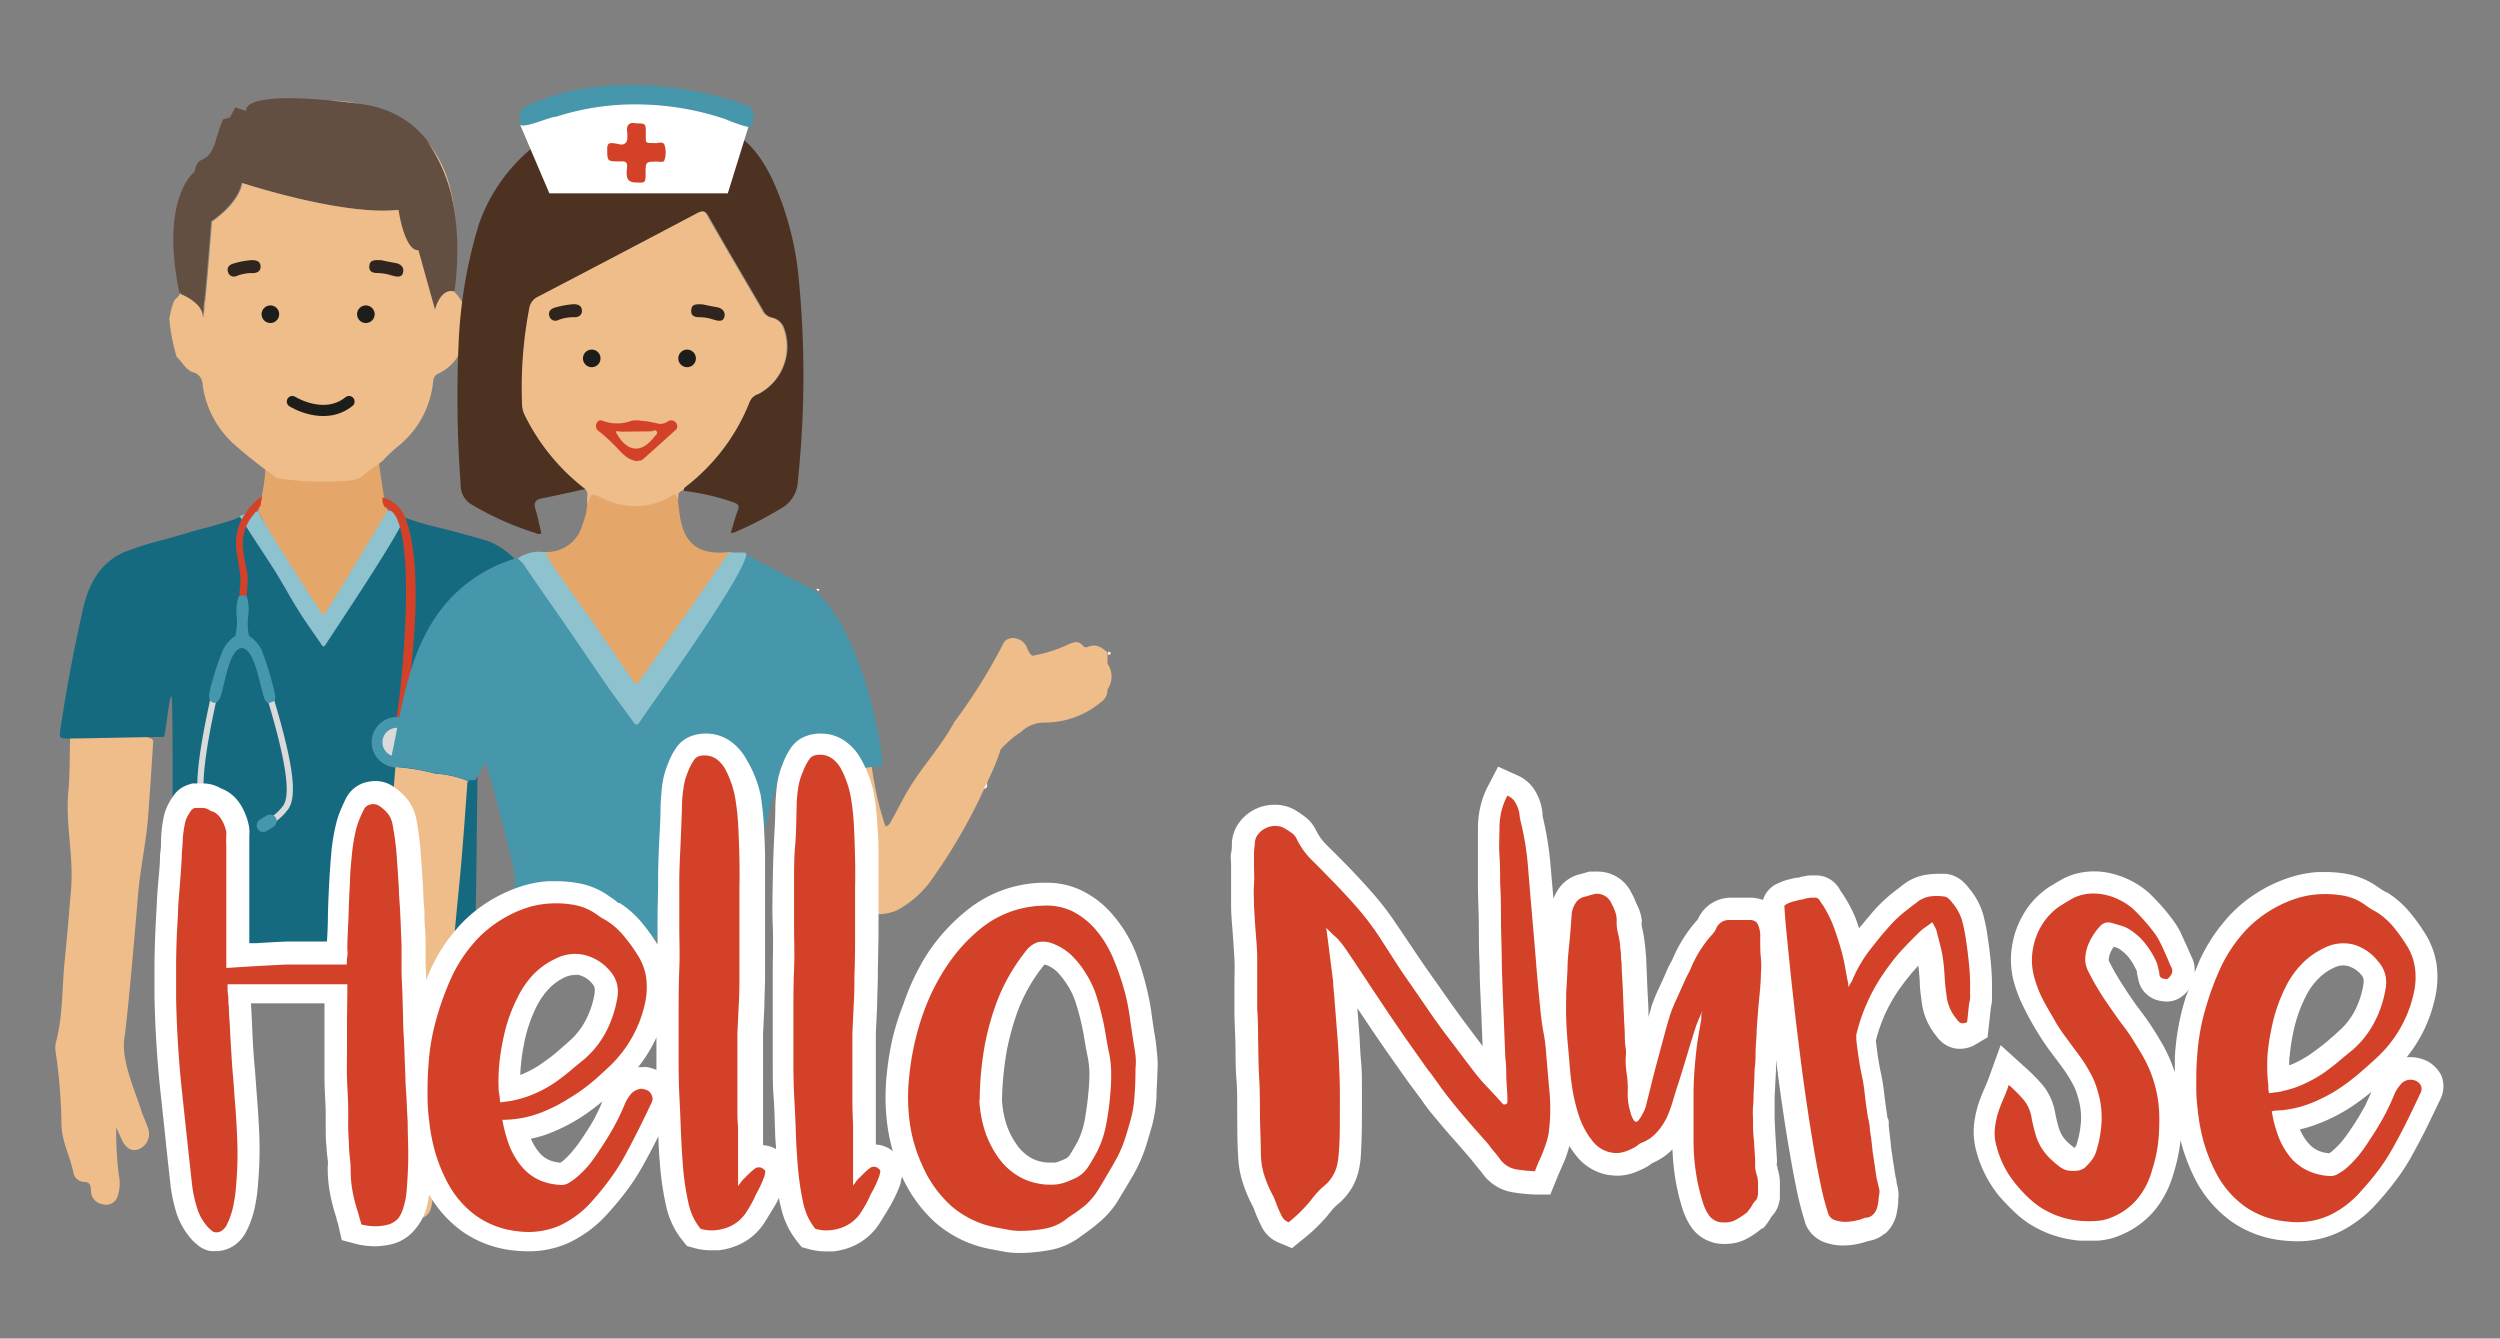 <svg id="Ebene_1" data-name="Ebene 1" xmlns="http://www.w3.org/2000/svg" viewBox="0 0 224.13 120"><rect x="0" y="0" width="224.13" height="120" fill="#808080" stroke="none"/><defs><style>.cls-1{fill:#eebd89;}.cls-2{fill:#e5a66a;}.cls-3{fill:#166a7f;}.cls-4{fill:#634e42;}.cls-5{fill:#30251e;}.cls-6{fill:#1d1d1b;}.cls-7{fill:none;stroke:#1d1d1b;stroke-linecap:round;stroke-miterlimit:10;}.cls-8{fill:#8dc2ce;}.cls-9{fill:#dadada;}.cls-10{fill:#f6f5f4;}.cls-11{fill:#fffffe;}.cls-12{fill:#f9e1bb;}.cls-13{fill:#f5d392;}.cls-14{fill:#d34228;}.cls-15{fill:#4697ac;}.cls-16{fill:#4d3222;}.cls-17{fill:#fff;}</style></defs><title>Hello Nurse - Logo - Mixed</title><path class="cls-1" d="M6.35,64.9a28.83,28.83,0,0,1,4.62.72,7.67,7.67,0,0,1,2.65.63l.12.15c-.15,2.3-.29,4.6-.47,6.9-.15,2.08-.71,4.69-.88,6.77-.24,2.88-.93,11-1.24,13s1,4.82,1.51,6.48c.16.52.42,1,.59,1.54a1.48,1.48,0,0,1-.72,1.9c-.65.31-1.23,0-1.6-.79l-.51-1.11a31.35,31.35,0,0,0,.23,4.24,3.6,3.6,0,0,1-.09,1.87,1.07,1.07,0,0,1-1.32.77,1.23,1.23,0,0,1-1.09-1.25c0-.55-.16-.74-.65-.76a1,1,0,0,1-.91-.78c-.28-1.5-1.06-2.79-1.08-4.43A49.23,49.23,0,0,0,5,94.37a2.31,2.31,0,0,1,0-.87c.66-2.44.55-5,.81-7.47.21-2.1.39-4.21.56-6.32.24-2.85-.48-5.71-.26-8.56C6.32,69.1,6.2,67,6.35,64.9Z"/><path class="cls-2" d="M27.24,42.84a25.78,25.78,0,0,0,4.12-.1,9.84,9.84,0,0,0,2.44-1.58c.24-.24.5,3.87,1,4.66a21.21,21.21,0,0,0-1.28,3.26c-.69,1.78-1.4,3.55-2,5.36S30,58,29.47,59.81c-.1.33-.81.39-.92.11-.75-2-1.47-4-2.23-6s-1.48-3.79-2.19-5.69a8.63,8.63,0,0,0-1-2.34,19.55,19.55,0,0,0,.7-4.25C23.84,41.58,27,42.84,27.24,42.84Z"/><path class="cls-3" d="M34.75,45.82a33.46,33.46,0,0,0,3.57,1.23c1.82.43,3.6.92,5.39,1.44,7,2.68,7.87,17.65,7.87,17.65-1.91,0-6.43.16-8.36.16-.23,0,0-3.95-.23-3.95s-.23,24.16-.54,24.16c-9.82,0-16.73-.08-26.85-.08-.26,0,0-24-.23-24s-.52,3.63-.7,3.64c-1.68,0-7.07.14-8.74.14-.55,0-.61-.14-.54-.64.53-3.61,1.2-7.19,2-10.75.48-2.25,1.43-4.27,3.7-5.3a28.89,28.89,0,0,1,3.8-1.19c.74-.22,1.5-.41,2.24-.65s1.39-.35,2.08-.57,1.28-.34,1.9-.6a8.19,8.19,0,0,1,2.06-.57,8.63,8.63,0,0,1,1,2.34c.71,1.9,4.82,9.54,4.82,9.54s3.83-7,4.52-8.74A21.21,21.21,0,0,1,34.75,45.82Z"/><polygon class="cls-1" points="29.2 27.07 29.2 27.08 29.2 27.08 29.2 27.07"/><path class="cls-1" d="M18.11,27.77c.35-.28.18-.68.2-1A1.44,1.44,0,0,0,18.11,27.77Z"/><path class="cls-1" d="M18.41,26.56l-.11.18A.13.13,0,0,0,18.41,26.56Z"/><path class="cls-4" d="M16.1,26.34s1.93.75,2,2,.82-8.5.82-8.5,2.39-1.55,2.72-3.45c0,0,9.07,3,14,2.41,0,0,.52,3.68,1.79,3.62L39,27.77s.5-1.95,1.74-1.64c0,0,2.57-15.39-8.46-16.82s-10.19.63-10.19.63l-1-.31-.47.9L20,10.7a14.2,14.2,0,0,0-.68,2c-.73,2.28-1.61,1-1.87,2.7C17.4,15.43,14.3,17.74,16.1,26.34Z"/><path class="cls-1" d="M40.41,17.07a10.94,10.94,0,0,0-2.15-4.47,14.89,14.89,0,0,1,2.64,8.09A16,16,0,0,0,40.41,17.07Zm.29,9.06C39.46,25.82,39,27.77,39,27.77l-1.48-5.33c-1.27.06-1.79-3.62-1.79-3.62-5,.55-14-2.41-14-2.41-.33,1.9-2.72,3.45-2.72,3.45s-.76,9.77-.82,8.5-2-2-2-2l0-.18a1.28,1.28,0,0,1-.43.61c-.32.26-.54,1.59-.58,1.76A16.57,16.57,0,0,0,15.84,32c.52.45.81,1.19,1.51,1.39a1.12,1.12,0,0,1,.81,1.08,8.82,8.82,0,0,0,2.69,5.24,43.39,43.39,0,0,0,4,3.16,27.54,27.54,0,0,0,6.66.2,2.38,2.38,0,0,0,1.31-.66c.48-.46,1.09-.71,1.56-1.18A13.89,13.89,0,0,1,35.7,40a8.49,8.49,0,0,0,3.14-5.87.76.76,0,0,1,.49-.65,4,4,0,0,0,1.88-1.83A4.28,4.28,0,0,0,40.7,26.13ZM29.54,9c.81.08,1.7.17,2.69.3A17.17,17.17,0,0,0,29.54,9Z"/><path class="cls-5" d="M22.6,23.32c.4,0,.73.11.76.54s-.29.64-.73.62a3.88,3.88,0,0,0-1.39.25.55.55,0,0,1-.79-.32c-.14-.41.08-.66.47-.78A7.42,7.42,0,0,1,22.6,23.32Z"/><path class="cls-5" d="M34.19,23.33c.29.06.78.17,1.27.25s.8.42.67.88-.57.35-1,.24a4.31,4.31,0,0,0-1.24-.22c-.44,0-.83-.09-.78-.64S33.59,23.3,34.19,23.33Z"/><circle class="cls-6" cx="24.24" cy="28.17" r="0.79"/><circle class="cls-6" cx="32.8" cy="28.17" r="0.79"/><path class="cls-7" d="M26.21,36s2.85,1.8,5.08,0"/><path class="cls-8" d="M23.17,45.88c.25.73,4.48,7.28,5.4,8.7.44.68.44.68.86-.06.26-.28,5.23-8.62,5.3-8.72.67-.07,1.33.53,1.52.58-.25,1.25-6.72,10.85-7,11.32-.18.31-.28.36-.49,0-.53-.79-1.09-1.55-1.61-2.35-1-1.51-1.81-3.1-2.79-4.62-.88-1.36-1.79-2.71-2.65-4.09a2,2,0,0,0-.24-.35A3.87,3.87,0,0,1,23.17,45.88Z"/><path class="cls-9" d="M41.91,70.09,41.79,70l.28,0Z"/><path class="cls-10" d="M88.23,70.71a.42.42,0,0,1,.27-.46C88.51,70.46,88.53,70.68,88.23,70.71Z"/><path class="cls-11" d="M73.46,52.82,73.4,53l-.15-.09s-.12-.14,0-.12S73.4,52.79,73.46,52.82Z"/><path class="cls-12" d="M89.57,67.72a1.63,1.63,0,0,1,.11-.17A1.63,1.63,0,0,0,89.57,67.72Z"/><path class="cls-10" d="M99.34,58.72l0-.29c.1,0,.25,0,.24.15S99.41,58.68,99.34,58.72Z"/><path class="cls-13" d="M50,31l.1,0,0,.07L50,31Z"/><path class="cls-14" d="M23.35,45.35c.07-.35.08-.53.16-.88a5,5,0,0,0-1.43,1.46c-1.83,2.45-.33,4.65-.54,6.47a13.56,13.56,0,0,0,0,3l.65-.09a13.69,13.69,0,0,1,0-2.9c.22-1.73-1.31-3.81.4-6.1Z"/><path class="cls-14" d="M35.55,46.43c1.75,3.62.31,16.49,0,17.85-.05.25-.1.5-.15.73l.65.13c0-.24.1-.49.16-.76.3-1.57,2.21-13.24,0-18.26a3,3,0,0,0-1.91-1.53,1.22,1.22,0,0,0,.2.88A1.91,1.91,0,0,1,35.55,46.43Z"/><path class="cls-9" d="M18.92,62.39c-1.71,7.66-1.34,9.51-.67,10.36a5.17,5.17,0,0,0,1.83,1.37l.21-.51-.1.25.1-.25a4.77,4.77,0,0,1-1.61-1.2c-.48-.62-.92-2.31.78-9.9Z"/><rect class="cls-15" x="19.69" y="72.95" width="1.18" height="1.91" rx="0.59" transform="translate(-54.82 58.64) rotate(-63.17)"/><path class="cls-9" d="M23.89,62.39c1.72,5.67,2.2,8.79,1.51,9.82a4.44,4.44,0,0,1-1.52,1.31l.25.5a5,5,0,0,0,1.73-1.51c.82-1.22.4-4.2-1.44-10.28Z"/><rect class="cls-15" x="23.33" y="72.86" width="1.18" height="1.91" rx="0.59" transform="translate(-26.97 132.39) rotate(-121.07)"/><path class="cls-15" d="M24.6,62a32.16,32.16,0,0,0-1.13-3.7A3.3,3.3,0,0,0,22.32,57a5.41,5.41,0,0,1-.07-1.76,4.19,4.19,0,0,0-.11-1.72.55.55,0,0,0-.76,0,4.29,4.29,0,0,0-.16,1.72A5.4,5.4,0,0,1,21.1,57,3.48,3.48,0,0,0,20,58.24,26,26,0,0,0,18.79,62c-.15.83.12.92.36,1s.54-.13.76-1c.36-1.45.79-3.87,1.78-3.9h0c1,.06,1.48,2.59,1.85,4,.23.88.42,1,.76.87S24.78,62.77,24.6,62Z"/><circle class="cls-15" cx="35.58" cy="66.54" r="2.26"/><path class="cls-9" d="M35.22,67.78a1.29,1.29,0,1,0-.88-1.59A1.28,1.28,0,0,0,35.22,67.78Z"/><path class="cls-2" d="M52.65,45.12c-.07-1.11.31-1,1.42-.46a6.62,6.62,0,0,0,6.47-.4c.21.17.2.38.24.7.26,1.61.16,5.09,4.61,4.52-.53,1-5.71,9.2-6.08,10.38s-.85,2.39-1.27,3.59c-.29.82-.6,1.64-.85,2.48-.09.3-.2.66-.46.68s-.3-.36-.38-.62c-.37-1.25-1-2.42-1.31-3.67-.5-1.85-1.19-3.63-1.81-5.43s-2-2.27-2.78-3.88a33.42,33.42,0,0,1-1.67-3.53A3.3,3.3,0,0,0,52.23,47,6,6,0,0,0,52.65,45.12Z"/><path class="cls-1" d="M52.46,43.85A18.87,18.87,0,0,1,47,37.21a2.18,2.18,0,0,1-.24-1,37.57,37.57,0,0,1,.63-8.53,1.41,1.41,0,0,1,.81-1.09q7.14-3.72,14.25-7.48c.51-.27.74-.26,1,.29,1.6,2.82,3.25,5.6,4.88,8.4a1.12,1.12,0,0,0,.82.67,1.48,1.48,0,0,1,1.12,1.05A4.81,4.81,0,0,1,68,35.33a1.24,1.24,0,0,0-.76.66,17.88,17.88,0,0,1-5.83,7.7.73.73,0,0,0-.13.28c-.63.1-.43.58-.48,1,0-.29-.25-.71-.36-.63a6.43,6.43,0,0,1-6.35.37c-1.1-.51-1.08-.55-1.4.46C52.56,44.73,52.85,44.23,52.46,43.85Z"/><path class="cls-16" d="M52.47,43.85c-1.28.27-2.56.57-3.84.82-.6.11-.82.35-.62,1s.35,1.41.52,2.13c-.23.17-.47,0-.67-.06a26.69,26.69,0,0,1-5.51-2.47,2,2,0,0,1-1.05-1.81,109.15,109.15,0,0,1-.18-12.79,42.56,42.56,0,0,1,1.81-10.56,15.52,15.52,0,0,1,14.8-10.4,12,12,0,0,1,2.86.45c1.39.4,2.74.93,4.13,1.35,2.22.66,3.47,2.47,4.46,4.44A27.3,27.3,0,0,1,71.61,25a89.84,89.84,0,0,1-.08,18.11,2.92,2.92,0,0,1-1.61,2.53,33,33,0,0,1-3.87,2c-.17.07-.33.19-.53.1.21-.66.38-1.32.63-2,.17-.42,0-.55-.35-.69A20.93,20.93,0,0,0,61.26,44c.05-.1.06-.22.13-.28A17.92,17.92,0,0,0,67.23,36a1.22,1.22,0,0,1,.75-.66,4.81,4.81,0,0,0,2.38-5.82,1.46,1.46,0,0,0-1.11-1.05,1.14,1.14,0,0,1-.83-.67c-1.62-2.8-3.28-5.58-4.87-8.4-.31-.55-.54-.56-1.06-.29q-7.11,3.76-14.25,7.48a1.39,1.39,0,0,0-.8,1.09,37.62,37.62,0,0,0-.64,8.54,2.3,2.3,0,0,0,.24,1A18.7,18.7,0,0,0,52.47,43.85Z"/><path class="cls-17" d="M46.64,11.21l2.61,6.12h16l1.86-6S58.26,6.36,46.64,11.21Z"/><path class="cls-14" d="M57,16.36c-.9,0-.85-.66-.79-1.28s-.15-.61-.62-.61c-1.17,0-1.15,0-1.15-1.16,0-.41.16-.52.52-.47a3.32,3.32,0,0,1,.55.09c.47.12.76-.16.73-.64,0-.13,0-.25,0-.38-.11-.61.08-1,.77-.85.89,0,.89,0,.89.93s-.09.81.86.84c.28,0,.68-.17.81.15a2.21,2.21,0,0,1,0,1.37c-.07.26-.41.13-.63.14-1.06,0-1.06,0-1.06,1.08C57.87,16.4,57.87,16.4,57,16.36Z"/><path class="cls-1" d="M78.05,68a37,37,0,0,0,.83,4.44c.15.45.46,1.64.52,1.65s.31-.14.39-.29c.46-.82.9-1.66,1.35-2.49,1.3-2.37,3.15-4.22,4.43-6.6a49,49,0,0,0,4.37-7c.42-.84,1.73-.57,2.1.29.21.52.45.9.67.76a12.1,12.1,0,0,0,3.09-1c.45-.19.9-.36,1.28.13a.38.38,0,0,0,.47.1c.73-.31,1.24.07,1.74.5h0l0,.29c0,.24,0,.48,0,.72a2,2,0,0,1,0,2.3A1.35,1.35,0,0,1,98.64,63a7.87,7.87,0,0,1-5,1.78,3,3,0,0,0-2.14.88c-.59.28-2,1.65-1.82,1.64a20.61,20.61,0,0,1-1.06,2.58,1.79,1.79,0,0,0-.13.41h0a.42.42,0,0,0-.27.46,48.69,48.69,0,0,1-4.46,7.77,9.1,9.1,0,0,1-3.34,3.09,4.28,4.28,0,0,1-5.56-2.1,79.35,79.35,0,0,1-3.1-8.55,1.38,1.38,0,0,0-.31-.67C71.89,69.89,75.26,67.19,78.05,68Z"/><path class="cls-1" d="M35.45,68.77a18.64,18.64,0,0,1,3.56.59,9.22,9.22,0,0,1,2.78.6l.12.13c-.16,2.16-.31,4.32-.49,6.48-.16,2-.37,3.9-.55,5.86-.25,2.7-.52,5.39-.72,8.1-.14,2-.24,4-.57,5.93s.68,3.21,1.2,4.76c.17.5.44,1,.61,1.45a1.33,1.33,0,0,1-.75,1.79,1.25,1.25,0,0,1-1.67-.75c-.14-.29-.29-.57-.54-1a25.92,25.92,0,0,0,.25,4,3.1,3.1,0,0,1-.09,1.76,1.15,1.15,0,0,1-1.39.72A1.18,1.18,0,0,1,36.07,108c0-.51-.17-.69-.69-.71a1,1,0,0,1-1-.73c-.28-1.41-1.1-2.62-1.12-4.16a40.49,40.49,0,0,0-.5-6,1.88,1.88,0,0,1,0-.82c.69-2.29.58-4.67.84-7,.23-2,.41-4,.6-5.94q.36-4,.71-8C35.14,72.64,35.29,70.7,35.45,68.77Z"/><path class="cls-15" d="M68.07,84.06l-.48-6.12s2.3-8.59,2.49-9.42c0-.18,1.38,1.78,1.38,1.73.43-.36,1-.32,1.49-.59a56,56,0,0,1,6.12-1c.16-1.07-1.56-12-6.18-15.84v0c-.48-.13-5.58-2.88-6-3.12-.33,0-7.75,12.51-8.3,13.19A18,18,0,0,0,57.4,64.6c-.23.39-.38.46-.67,0-.71-1-1.48-2-2.19-3-1.34-1.94-2.66-3.9-4-5.84-1.2-1.75-2.44-3.48-3.62-5.25a3.88,3.88,0,0,0-.51-.49,13,13,0,0,0-5.12,2.76c-2.66,2.32-4,5.43-4.86,8.74-.56,2.12-.89,4.3-1.37,6.44a.58.58,0,0,0,.39.79,18.64,18.64,0,0,1,3.56.59,9.22,9.22,0,0,1,2.78.6l.28,0,.53,0c.06,0,.86-1.54.93-1.56.18.18,1.65,5.91,2.43,9.09.48,2-.05,4.68-.2,6.71Z"/><path class="cls-14" d="M59.12,38a1.21,1.21,0,0,0,.77-.23.53.53,0,0,1,.72.14.47.47,0,0,1-.07.67c-1,.89-1.94,1.76-2.93,2.62-.13.11-.37.1-.56.14-1-.17-1.49-1-2.17-1.62a12.77,12.77,0,0,0-1.23-1.09.52.52,0,0,1-.16-.67.38.38,0,0,1,.55-.23,3.69,3.69,0,0,0,2.56,0,2.1,2.1,0,0,1,.9,0C58,37.75,58.73,37.91,59.12,38Zm-3.39.7c-.18,0-.37-.09-.54,0,1,1.87,2.3,2,3.48.45.11-.14.34-.28.2-.48s-.32,0-.49,0Z"/><path class="cls-5" d="M51.41,27.27c.4,0,.73.12.76.55s-.3.64-.73.62a3.68,3.68,0,0,0-1.39.25.55.55,0,0,1-.79-.32c-.14-.41.08-.66.47-.79A8.72,8.72,0,0,1,51.41,27.27Z"/><path class="cls-5" d="M63,27.29c.29.06.78.17,1.26.25s.81.42.68.88-.57.35-.95.24a4,4,0,0,0-1.24-.22c-.44,0-.83-.09-.78-.64S62.4,27.26,63,27.29Z"/><path class="cls-15" d="M66.4,9.27c1.09.3,1.27.62,1.08,1.73-.09.47-.37.39-.67.32A15,15,0,0,1,65,10.67a25.19,25.19,0,0,0-7.3-1.3,23.08,23.08,0,0,0-7.86,1.1c-.56,0-2.64,1-3.2.74-.17-1.46.16-1.54,1-1.89C56.39,5.52,66.28,9.23,66.4,9.27Z"/><circle class="cls-6" cx="53.05" cy="32.13" r="0.79"/><circle class="cls-6" cx="61.6" cy="32.13" r="0.79"/><path class="cls-8" d="M48.91,49.52A12.46,12.46,0,0,0,50.47,52c.7,1.07,1.49,2.1,2.24,3.15l3.75,5.47c.61.88.61.88,1.19-.07.35-.36,7.66-11,7.76-11.09.29.2,1.5-.06,1.5.19,0,1.81-9.13,14.36-9.51,15-.23.39-.38.46-.67,0-.71-1-1.48-2-2.19-3-1.34-1.94-2.66-3.9-4-5.84-1.2-1.75-2.44-3.48-3.62-5.25a3.88,3.88,0,0,0-.51-.49A3.3,3.3,0,0,1,48.91,49.52Z"/><path class="cls-17" d="M103.48,92.53q-.15-.94-.27-1.86c-.1-.69-.24-1.39-.41-2.08a26,26,0,0,0-1-3.24,12,12,0,0,0-2-3.29A8.58,8.58,0,0,0,97,79.85a7.11,7.11,0,0,0-3.19-.71h-.49a11.15,11.15,0,0,0-6.78,2.59,16.69,16.69,0,0,0-3.43,3.82A20.81,20.81,0,0,0,81,90,23.43,23.43,0,0,0,80,93.17a26.22,26.22,0,0,0-.51,3.25,19.25,19.25,0,0,0,.07,4.49,15.86,15.86,0,0,0,.49,2.31.46.46,0,0,0-.07-.07,2.67,2.67,0,0,0-1.46-.54c0-.14,0-.27,0-.4,0-.43,0-.85,0-1.25v-.07l0-1.24,0-.49c0-.55,0-1.11,0-1.67,0-.81,0-1.61,0-2.41s0-1.61,0-2.43l.12-2.56c0-.88.06-1.78.06-2.66,0-1.3.06-2.63.06-3.94s0-2.62,0-3.94c0-.87,0-1.77,0-2.65s0-1.79-.09-2.69a24.74,24.74,0,0,0-.31-3A10.53,10.53,0,0,0,77.16,68v0l0,0a4.79,4.79,0,0,0-1.36-1.53,3.69,3.69,0,0,0-2.22-.7h-.14a3.42,3.42,0,0,0-1.16.22A2.75,2.75,0,0,0,70.94,67a6.55,6.55,0,0,0-.76,1.46,7.62,7.62,0,0,0-.54,2.07c-.06.58-.11,1.17-.13,1.77,0,1.14-.08,2.25-.13,3.34s-.08,2.25-.1,3.38-.06,2.62,0,4,0,2.58,0,3.86l0,1.2,0,3c0,1.4,0,2.81,0,4.22,0,1.05,0,2.1.08,3.13s.09,2,.13,3c0,.53.06,1.06.09,1.59a2.61,2.61,0,0,0-1.17-.35c0-.14,0-.27,0-.4,0-.43,0-.85,0-1.25v-.07l0-1.24,0-.49c0-.55,0-1.11,0-1.67,0-.81,0-1.61,0-2.41s0-1.61,0-2.43l.12-2.56c0-.88.06-1.78.06-2.66,0-1.3,0-2.63,0-3.94s0-2.62,0-3.94c0-.87,0-1.77,0-2.65s-.05-1.79-.09-2.69a26.91,26.91,0,0,0-.31-3A10.53,10.53,0,0,0,66.87,68l0,0v0a4.79,4.79,0,0,0-1.36-1.53,3.71,3.71,0,0,0-2.22-.7h-.14a3.52,3.52,0,0,0-1.17.22A2.77,2.77,0,0,0,60.65,67a6.55,6.55,0,0,0-.76,1.46,7.62,7.62,0,0,0-.54,2.07c-.06.58-.11,1.17-.13,1.77,0,1.14-.08,2.25-.13,3.34S59,77.85,59,79c0,1.29-.06,2.63-.05,4,0,.58,0,1.16,0,1.75l0-.07a17,17,0,0,0-1.39-1.94,8.76,8.76,0,0,0-2-1.78l-.06,0-.06,0L55,80.6a3.57,3.57,0,0,1-.38-.25,6.79,6.79,0,0,0-2.82-1.18A11.82,11.82,0,0,0,49.87,79c-.21,0-.43,0-.64,0a9.81,9.81,0,0,0-2.3.4,13.11,13.11,0,0,0-4.26,2.22,11.91,11.91,0,0,0-1.87,1.82,14.81,14.81,0,0,0-2.18,3.44c-.15.32-.28.67-.41,1,0-.38,0-.75-.05-1.14,0-.54,0-1.14,0-1.74s0-1.3-.07-1.94,0-1.21-.07-1.81-.06-1.22-.1-1.84c-.06-1-.13-1.93-.2-2.88a26.84,26.84,0,0,0-.39-3.07,4.22,4.22,0,0,0-.84-1.84,5.56,5.56,0,0,0-1.21-1.09,2.86,2.86,0,0,0-1.63-.51,3.34,3.34,0,0,0-.7.08A2.78,2.78,0,0,0,31,71.61c-.17.35-.34.7-.48,1.06a8.13,8.13,0,0,0-.4,1.24,16.9,16.9,0,0,0-.42,2.58c-.07.8-.13,1.6-.17,2.4-.06,1-.1,2-.13,3q0,1.25-.09,2.52l-.81,0h-.95c-.62,0-1.25,0-1.87,0q-1.35.06-2.7.15l-.63,0c0-.34,0-.68,0-1,0-1,0-1.92,0-2.88v-.06c0-.66,0-1.32,0-2v-2c0-.36,0-.72,0-1.06s0-.42,0-.62a3.46,3.46,0,0,0-.12-1.26,5.32,5.32,0,0,0-.37-1,4.42,4.42,0,0,0-.63-1,3.46,3.46,0,0,0-1-.81,2.69,2.69,0,0,0-.43-.19,3.11,3.11,0,0,0-1.47-.44h-1.1l-.31.1a2.47,2.47,0,0,0-.42.17,2.37,2.37,0,0,0-.89.75,6.45,6.45,0,0,0-.57.93,4.42,4.42,0,0,0-.4,1.26,11.47,11.47,0,0,0-.2,1.73c0,.46,0,.92-.09,1.39v.06c0,.82-.09,1.63-.16,2.42s-.13,1.72-.16,2.59c-.1,1.56-.16,3.15-.18,4.7,0,.53,0,1.08,0,1.62s0,1,0,1.41c.06,2.9.24,5.76.54,8.54.15,1.43.31,2.83.45,4.21s.3,2.79.46,4.21v.07a15.81,15.81,0,0,0,.5,2.29,6.76,6.76,0,0,0,1.51,2.57l0,0,0,0,.35.31a2.5,2.5,0,0,0,1.21.59h.05a3.57,3.57,0,0,0,.46,0,2.86,2.86,0,0,0,1.68-.55,3.36,3.36,0,0,0,1.07-1.3,8.71,8.71,0,0,0,.74-2.21,14.34,14.34,0,0,0,.27-2.06,33.9,33.9,0,0,0,.11-4.17c-.05-1.32-.14-2.68-.25-4-.05-.67-.09-1.34-.15-2s-.11-1.28-.15-1.92-.07-1.31-.1-2-.06-1.31-.1-2h6.59l0,1.1c0,.81,0,1.64,0,2.47,0,1,0,2,0,3s.07,2,.11,3c0,.53,0,1.06,0,1.59s0,1.15.08,1.74c0,.35.05.73.1,1.11s0,.52,0,.77a12.29,12.29,0,0,0,.23,2.37,17.26,17.26,0,0,0,.56,2.11c0,.15.07.28.11.42s.06.23.09.37l.27,1.18,1.17.31a6.93,6.93,0,0,0,1.78.24,6.77,6.77,0,0,0,1.58-.2,3.89,3.89,0,0,0,2-1.27,5.13,5.13,0,0,0,1-1.74,8.13,8.13,0,0,0,.3-1.42,10.64,10.64,0,0,0,3,3.32,9.78,9.78,0,0,0,4.72,1.7,11.41,11.41,0,0,0,1.16.06,8.72,8.72,0,0,0,3.64-.76,11,11,0,0,0,3.59-2.73c.59-.65,1.17-1.36,1.7-2.07a19.46,19.46,0,0,0,1.5-2.38c.43-.77.85-1.58,1.25-2.38,0,.9.08,1.79.15,2.69a26.38,26.38,0,0,0,.53,3.53,7.71,7.71,0,0,0,.55,1.64,7.11,7.11,0,0,0,.93,1.49l.4.5.62.17a5.72,5.72,0,0,0,1.54.21c.22,0,.45,0,.67,0a6.06,6.06,0,0,0,2-.58,5.37,5.37,0,0,0,2.1-1.87l0,0,0,0c.34-.55.67-1.09,1-1.63.12-.21.22-.42.33-.64,0,.27.09.54.15.81a7.71,7.71,0,0,0,.55,1.64,7.54,7.54,0,0,0,.93,1.49l.4.5.62.17a5.72,5.72,0,0,0,1.54.21c.22,0,.45,0,.67,0a6,6,0,0,0,2-.58,5.37,5.37,0,0,0,2.1-1.87l0,0,0,0c.35-.55.68-1.09,1-1.63a13.28,13.28,0,0,0,.93-2l0-.06,0-.07a4.7,4.7,0,0,0,.12-.51,12.54,12.54,0,0,0,3,4.14,10.42,10.42,0,0,0,5.08,2.4l1,.19a7.27,7.27,0,0,0,1.39.13,14.81,14.81,0,0,0,2.67-.24A6.42,6.42,0,0,0,97,110.76a2.2,2.2,0,0,0,.25-.17,17.27,17.27,0,0,0,1.45-1.14,8.17,8.17,0,0,0,1.48-1.73l0,0v0l.89-1.48c.3-.52.61-1,.9-1.59v0a14,14,0,0,0,.8-2c.18-.59.35-1.17.52-1.76a12.92,12.92,0,0,0,.39-2.49c0-.7.07-1.52.09-2.42a8.49,8.49,0,0,0-.06-1.71C103.67,93.66,103.58,93.09,103.48,92.53ZM47.23,96.12a6,6,0,0,1-.58.25,8.49,8.49,0,0,1,.05-.88,17.08,17.08,0,0,1,.3-2,12.94,12.94,0,0,1,1.17-3.39,6.77,6.77,0,0,1,1.06-1.48,4.91,4.91,0,0,1,1.4-1,2.16,2.16,0,0,1,.87-.21,1.31,1.31,0,0,1,.39,0,2.29,2.29,0,0,1,1.21.78.83.83,0,0,1,.2.34,1.21,1.21,0,0,1,0,.5v.07a7.78,7.78,0,0,1-.78,2.34A6.33,6.33,0,0,1,51,93.37c-.39.36-.77.68-1.14,1s-.79.62-1.2.91A8.52,8.52,0,0,1,47.23,96.12Zm6.15,4c-.34.62-.73,1.24-1.14,1.85v0l0,0a10.45,10.45,0,0,1-.88,1.19,6.8,6.8,0,0,1-.92.94l-.21.14a3.48,3.48,0,0,1-1-.24,2.61,2.61,0,0,1-.85-.63,4.77,4.77,0,0,1-.78-1.28A11.05,11.05,0,0,0,49,101.7a16.07,16.07,0,0,0,3.08-1.53A19.94,19.94,0,0,0,54,98.74Q53.74,99.43,53.38,100.09Zm4.36-4.45-.23,0-.22,0h-.08A12.56,12.56,0,0,0,58.85,93c0,.74,0,1.49,0,2.23,0,.23,0,.46,0,.69A3.37,3.37,0,0,0,57.74,95.64Zm39.81,2.57q-.12,1.2-.33,2.31a7.16,7.16,0,0,1-.63,1.84c-.23.42-.47.82-.71,1.2a.94.94,0,0,1-.37.3c-.2.09-.41.18-.61.25a1.68,1.68,0,0,1-.32.09h-.39a3.6,3.6,0,0,1-1.58-.33,3.89,3.89,0,0,1-1.51-1.36,6.66,6.66,0,0,1-.95-2,9,9,0,0,1-.32-1.87,28.49,28.49,0,0,1,.42-4.42,23.48,23.48,0,0,1,1.07-3.82,14.78,14.78,0,0,1,2.2-3.81.75.75,0,0,1,.11-.13l.13,0a3.05,3.05,0,0,1,1,.62,7.17,7.17,0,0,1,.92,1.18,6.55,6.55,0,0,1,.73,1.51c.2.62.38,1.25.52,1.88.11.47.2.92.27,1.36s.17,1,.28,1.55a8.15,8.15,0,0,1,.19,1.72A17.85,17.85,0,0,1,97.55,98.21ZM178.19,93l.13-1.15.16-1.5a5.58,5.58,0,0,0,.1-.59,6.46,6.46,0,0,0,0-.74,21.35,21.35,0,0,0-.08-2.52c-.07-.8-.17-1.61-.29-2.42A16.7,16.7,0,0,0,177.8,82a6.41,6.41,0,0,0-1.26-2.35,4.44,4.44,0,0,0-.5-.56,2.66,2.66,0,0,0-1.62-.75l-.67,0a6.74,6.74,0,0,0-1.11.09,4.51,4.51,0,0,0-2,.87l0,0,0,0-.32.25-.52.4a13.33,13.33,0,0,0-2.07,2l-1.06,1.27c-.09-.29-.2-.59-.3-.88A12.48,12.48,0,0,0,165.1,80l0,0,0,0c-.08-.13-.16-.24-.21-.34a2.44,2.44,0,0,0-2.17-1.18h-.31a3,3,0,0,0-.66.08,2.09,2.09,0,0,0-.52.13l-.23,0-.74.18a5.73,5.73,0,0,0-.88.33,2.37,2.37,0,0,0-1.28,1.35l-.05.13a3.8,3.8,0,0,0-.95-.2l-1,0h-.88a3.22,3.22,0,0,0-3,1.93l-.05.06a12.61,12.61,0,0,0-2.16,3.37v0a4.09,4.09,0,0,1-.23.47,8.67,8.67,0,0,0-.44.92c-.2.47-.41.93-.63,1.39a16.83,16.83,0,0,0-.68,1.68v.06l-.24.82,0-.3c0-.77-.07-1.55-.1-2.32s-.06-1.59-.1-2.39v0q0-.39-.06-.81c0-.33-.06-.64-.1-1a9.45,9.45,0,0,0-.24-1.29,1.52,1.52,0,0,1,0-.47v-.11A4.24,4.24,0,0,0,146.7,81a7.28,7.28,0,0,0-.46-1,3.34,3.34,0,0,0-3-1.86,3.17,3.17,0,0,0-.43,0l-.17,0-.16,0-.42.12-.31.09a3.24,3.24,0,0,0-2.08,1.43,3.91,3.91,0,0,0-.4.79L139,77.49a27.85,27.85,0,0,0-.71-4.34c0-.05,0-.15,0-.25a5.06,5.06,0,0,0-.21-1,4.69,4.69,0,0,0-.55-1.15,3.42,3.42,0,0,0-1.5-1.24l-1.72-.78-.88,1.69a7.73,7.73,0,0,0-.71,1.9,8.49,8.49,0,0,0-.22,1.89q0,1.31,0,2.55l0,1,0,1.52c0,1.18.07,2.38.08,3.59s0,2.47.07,3.67c0,1.42.09,2.84.15,4.25l.12,3c-.5-.67-1-1.33-1.5-2-.69-.93-1.39-1.9-2.07-2.88s-1.43-2-2.1-3-1.38-2.06-2.09-3.1A26.13,26.13,0,0,0,123,80c-.74-.84-1.52-1.68-2.32-2.5-.55-.56-1.12-1.13-1.69-1.69a4.89,4.89,0,0,1-1-1.36,3.33,3.33,0,0,0-1-1.23c-.22-.17-.46-.33-.71-.49a3.55,3.55,0,0,0-1.87-.58h-.13a3.92,3.92,0,0,0-3.06,1.43,3.45,3.45,0,0,0-.78,2c0,.3,0,.6-.07.89s0,.74,0,1.11c0,.6,0,1.2,0,1.78s0,1.28,0,1.93.09,1.6.15,2.41.11,1.56.15,2.34,0,1.43,0,2.15,0,1.6,0,2.43c0,1,.07,2,.09,3s0,2.09.09,3.15.06,2.25.07,3.35,0,2.33.08,3.46a8.73,8.73,0,0,0,.4,2.39,12.05,12.05,0,0,0,.86,2.07,3.79,3.79,0,0,1,.2.45c.1.27.2.53.32.79s.25.55.38.8a3,3,0,0,0,1.57,1.36l1.1.46.92-.75A15.48,15.48,0,0,0,119,109l0,0v0c.16-.21.33-.41.49-.6a3.23,3.23,0,0,1,.37-.37,5.79,5.79,0,0,0,1.4-1.64,5.59,5.59,0,0,0,.58-1.58,8.62,8.62,0,0,0,.17-1.34c.06-1.11.09-2.24.09-3.37V100c0-.78,0-1.57,0-2.37s0-1.67-.08-2.48-.09-1.58-.15-2.36l-.17-2.29v-.1c.43.65.88,1.31,1.34,2,.54.8,1.1,1.61,1.67,2.42s1.12,1.6,1.7,2.4l1,1.34c.33.48.7,1,1.08,1.43.57.69,1.13,1.36,1.7,2s1.11,1.27,1.66,1.9l.54.68q.27.31.51.63a4.19,4.19,0,0,0,2.7,1.69,16,16,0,0,0,2,.2l1.39,0,.53-1.3c.12-.31.25-.6.37-.88s.3-.68.43-1,.22-.63.31-.92a2.44,2.44,0,0,0,.06-.26,8.93,8.93,0,0,0,.82,1.12,4.7,4.7,0,0,0,2.74,1.5h.07a5.31,5.31,0,0,0,.68.05,4.25,4.25,0,0,0,1.29-.2,7.25,7.25,0,0,0,1.36-.6,3.76,3.76,0,0,0,.46-.32,5.49,5.49,0,0,0,1.83-1.24,22.16,22.16,0,0,0,.21,2.33,19.29,19.29,0,0,0,.72,3.1v0a5.86,5.86,0,0,0,.28.69,4.78,4.78,0,0,0,.4.74,3.53,3.53,0,0,0,2.93,1.62h.19a4.08,4.08,0,0,0,2-.5,7.56,7.56,0,0,0,1.28-.89l.05,0,.05,0a2,2,0,0,0,.3-.35h0l.1-.13a6.1,6.1,0,0,0,.38-.6,2.5,2.5,0,0,0,.68-1.29l.06-.27,0-.13v-.14c0-.32,0-.64,0-.94a4.47,4.47,0,0,0-.21-1.52c0-.11,0-.19-.05-.23s0-.26,0-.4v-.12l-.12-1.92q-.06-.93-.09-1.83c0-.33,0-.62,0-.91l0-.54,0-.54.06-1.14.06-1.14c0-.32,0-.68,0-1,.12.94.25,1.89.38,2.85.22,1.6.45,3.12.69,4.55s.48,2.8.73,4a27.81,27.81,0,0,0,.81,3.18v.06a2.93,2.93,0,0,0,1.76,1.75,4.9,4.9,0,0,0,1.63.28,6.54,6.54,0,0,0,1.46-.17,7.12,7.12,0,0,0,.84-.24,2.84,2.84,0,0,0,1.42-.64l0,0,.05,0,.18-.17.07-.07.07-.08a3.38,3.38,0,0,0,.73-1.51,9.07,9.07,0,0,0,.14-.91l0-.15,0-.19a3.09,3.09,0,0,0-.07-1.17l-.08-.33,0-.14-.1-.44c-.06-.36-.11-.72-.17-1.09s-.11-.76-.17-1.12-.08-.76-.13-1.16-.09-.76-.13-1.14v-.13l0-.12c0-.14,0-.27-.08-.41s-.06-.36-.1-.55c-.09-.57-.17-1.16-.23-1.74a19.91,19.91,0,0,0-.34-2c-.09-.45-.17-.9-.23-1.32s-.12-.87-.17-1.31v-.08a14.44,14.44,0,0,1,.73-2.16,13.93,13.93,0,0,1,1.07-2,20.29,20.29,0,0,1,1.51-2l.49-.55c.06.45.1.92.13,1.39,0,.62.09,1.23.17,1.82a5.88,5.88,0,0,0,1.35,3.14,2.57,2.57,0,0,0,1.54,1.05,2.39,2.39,0,0,0,.53.06,2.92,2.92,0,0,0,1.22-.28Zm40.7,3.46a3,3,0,0,0-1-1.16l-.09-.06-.1-.06a3.61,3.61,0,0,0-1.4-.4l-.23,0-.22,0h-.08a12.8,12.8,0,0,0,2.59-5.57,8.41,8.41,0,0,0,.08-2.78,7.21,7.21,0,0,0-1-2.7,16.91,16.91,0,0,0-1.39-1.93A8.58,8.58,0,0,0,214,80L214,80l-.05,0c-.14-.07-.27-.15-.4-.23l-.38-.25a6.81,6.81,0,0,0-2.81-1.18,10.88,10.88,0,0,0-1.89-.16l-.64,0a10.36,10.36,0,0,0-2.3.41,13.11,13.11,0,0,0-2.07.82,13.83,13.83,0,0,0-2.19,1.39,12.44,12.44,0,0,0-1.87,1.83,15,15,0,0,0-2.18,3.43c-.17.37-.31.76-.47,1.14a2.64,2.64,0,0,0-.21-1.29v0c-.09-.18-.16-.34-.23-.5s-.19-.45-.3-.69-.31-.65-.46-1a6.81,6.81,0,0,0-.76-1.26,18.83,18.83,0,0,0-2.13-2.41A7.61,7.61,0,0,0,191,78.93a8,8,0,0,0-1.92-.67,6.68,6.68,0,0,0-1.33-.14,6.22,6.22,0,0,0-.86.06,5.65,5.65,0,0,0-2.21.76l-.11.06-.39.23-.09.06-.37.22,0,0,0,0a7.65,7.65,0,0,0-1.79,1.66,8.26,8.26,0,0,0-1.14,2.08,8.44,8.44,0,0,0-.49,2.28,7.94,7.94,0,0,0,.2,2.33,12.7,12.7,0,0,0,1,2.59,25,25,0,0,0,1.22,2.18c.35.58.75,1.17,1.17,1.73s.76,1,1.14,1.53a13.81,13.81,0,0,1,.78,1.26,5.1,5.1,0,0,1,.47,1.18,6.21,6.21,0,0,1,.29,2.08,8.7,8.7,0,0,1-.39,2.17.53.53,0,0,1-.09.2l-.12.13c-.18-.14-.37-.3-.54-.45a3.94,3.94,0,0,1-.43-.47,3,3,0,0,1-.43-.89c-.13-.44-.24-.91-.33-1.38a5.31,5.31,0,0,0-1.21-2.56,16.76,16.76,0,0,0-1.46-1.46l-2.21-2-1,2.77c-.14.39-.29.76-.44,1.09s-.39.93-.55,1.41a9.38,9.38,0,0,0-.4,1.92,6.53,6.53,0,0,0,.19,2.24,10.84,10.84,0,0,0,2.05,4.08l0,0,0,0c.36.41.75.82,1.14,1.21a10.57,10.57,0,0,0,1.45,1.21l0,0h0a9.92,9.92,0,0,0,4.71,1.6c.34,0,.7,0,1,0H188a5.9,5.9,0,0,0,1.95-.43,7.91,7.91,0,0,0,3.23-2.31,9,9,0,0,0,1.68-3.29,14.54,14.54,0,0,0,.62-2.94.76.76,0,0,1,0-.15c0,.19.08.39.13.57a17.07,17.07,0,0,0,1.25,3.15,10.73,10.73,0,0,0,3.21,3.69,9.74,9.74,0,0,0,4.72,1.7,11.27,11.27,0,0,0,1.16.06,8.55,8.55,0,0,0,3.63-.76,11,11,0,0,0,3.59-2.73,26.36,26.36,0,0,0,1.7-2.07,18.21,18.21,0,0,0,1.5-2.37c.43-.78.86-1.59,1.25-2.39l1.14-2.36A2.65,2.65,0,0,0,218.89,96.46Zm-23-6.84a21,21,0,0,0-.61,2.55,22.49,22.49,0,0,0-.3,2.6c0,.46,0,.92,0,1.38a13.73,13.73,0,0,0-1-2.34c-.34-.6-.7-1.2-1.08-1.78s-.77-1.11-1.18-1.65-.95-1.34-1.37-2a23.06,23.06,0,0,1-1.17-2v0l0,0a1,1,0,0,1-.13-.3,1.91,1.91,0,0,1,.2-.78,4.64,4.64,0,0,1,.25-.42l.18.05a1.27,1.27,0,0,1,.26.11,3.66,3.66,0,0,1,.94.84,5.79,5.79,0,0,1,.7,1.21.31.31,0,0,0,0,.08c0,.17.06.34.1.51a2.41,2.41,0,0,0,2.07,2.06,2.81,2.81,0,0,0,.49.05,2.23,2.23,0,0,0,1.35-.44,2.59,2.59,0,0,0,.67-.69s0,0,0,0C196.1,89,196,89.28,195.88,89.62Zm9.92,5.65a5.89,5.89,0,0,1-.58.24c0-.29,0-.59.05-.88a17.08,17.08,0,0,1,.3-2,13,13,0,0,1,1.18-3.39,5.92,5.92,0,0,1,1.06-1.47,4.6,4.6,0,0,1,1.4-1,2,2,0,0,1,.86-.22,1.74,1.74,0,0,1,.39.05,2.41,2.41,0,0,1,1.21.78.85.85,0,0,1,.2.35,1,1,0,0,1,0,.49v.07a7.93,7.93,0,0,1-.78,2.35,6.29,6.29,0,0,1-1.48,1.85c-.39.37-.77.69-1.14,1s-.78.61-1.2.91A9.22,9.22,0,0,1,205.8,95.27Zm6.15,4c-.34.62-.72,1.25-1.13,1.85l0,0,0,0a13.12,13.12,0,0,1-.87,1.2,8.17,8.17,0,0,1-.93.93l-.21.14a2.89,2.89,0,0,1-1-.24,2.44,2.44,0,0,1-.84-.63,4.51,4.51,0,0,1-.79-1.27,11.08,11.08,0,0,0,1.42-.42,15.51,15.51,0,0,0,3.08-1.53,19.86,19.86,0,0,0,1.92-1.42C212.41,98.34,212.19,98.79,212,99.23Z"/><path class="cls-14" d="M35.75,109.17a1.9,1.9,0,0,1-1,.63,4.81,4.81,0,0,1-1.1.14,5.1,5.1,0,0,1-1.27-.17c0-.17-.08-.33-.12-.47s-.08-.29-.11-.44a15.81,15.81,0,0,1-.52-1.93,10.1,10.1,0,0,1-.19-2,8.51,8.51,0,0,0-.06-1q-.06-.51-.09-1c0-.55-.06-1.1-.07-1.64s0-1.08,0-1.63c0-1-.08-2-.11-2.94s0-2,0-2.94c0-.82,0-1.62,0-2.42L31.14,89c0-.11,0-.23,0-.35s0-.26,0-.41H20.4c0,.34,0,.67.05,1s0,.67.07,1c0,.67.07,1.34.1,2s.07,1.36.11,2,.08,1.32.14,2,.11,1.32.15,2c.12,1.33.2,2.65.25,4a31,31,0,0,1-.1,4,13.43,13.43,0,0,1-.24,1.8,7.08,7.08,0,0,1-.59,1.75,1.25,1.25,0,0,1-.44.53.82.82,0,0,1-.64.15.47.47,0,0,1-.28-.14l-.25-.22a4.51,4.51,0,0,1-1.06-1.8,11.84,11.84,0,0,1-.44-2c-.16-1.43-.31-2.83-.46-4.21s-.3-2.79-.45-4.21c-.3-2.75-.47-5.52-.53-8.33,0-.49,0-1,0-1.49s0-1,0-1.49c0-1.53.07-3.09.17-4.66,0-.85.1-1.69.16-2.52s.13-1.65.17-2.48c0-.5.07-1,.09-1.47a8.18,8.18,0,0,1,.17-1.46,2.39,2.39,0,0,1,.22-.73,4.48,4.48,0,0,1,.4-.64.44.44,0,0,1,.15-.12.51.51,0,0,1,.17-.07h.69a1.27,1.27,0,0,1,.67.24.24.24,0,0,0,.16.07.62.62,0,0,1,.19.07,1.59,1.59,0,0,1,.44.36,2.5,2.5,0,0,1,.35.54,3.61,3.61,0,0,1,.24.62,1.58,1.58,0,0,1,.06.59,6.91,6.91,0,0,0,0,.91q0,.45,0,.93v2c0,.67,0,1.35,0,2,0,1,0,1.93,0,2.9s0,1.93,0,2.9a.43.43,0,0,0,0,.11.45.45,0,0,1,0,.11l2.69-.17,2.67-.14c.9,0,1.79,0,2.69,0s1.8,0,2.75,0c0-.26,0-.51.05-.75s0-.47,0-.7c0-1,.08-2,.11-3s.07-2,.13-3c0-.78.09-1.55.16-2.32a16.3,16.3,0,0,1,.37-2.29,6.58,6.58,0,0,1,.31-.95c.12-.31.27-.62.42-.92a.82.82,0,0,1,.59-.42,1,1,0,0,1,.77.13,3.54,3.54,0,0,1,.78.7,2.24,2.24,0,0,1,.42,1,25.39,25.39,0,0,1,.37,2.84c.07,1,.13,1.91.19,2.87,0,.61.07,1.21.1,1.81s.06,1.2.08,1.8.06,1.22.06,1.85,0,1.24,0,1.85.06,1.47.08,2.2l.06,2.2c0,.88.08,1.75.11,2.62s.06,1.74.1,2.61c0,.67.07,1.33.1,2s.06,1.34.1,2c0,1.06.06,2.12.05,3.17s-.07,2.11-.16,3.17a6,6,0,0,1-.25,1.23A3.1,3.1,0,0,1,35.75,109.17Z"/><path class="cls-14" d="M58.43,98.83c-.38.79-.75,1.58-1.14,2.35s-.79,1.56-1.22,2.34a16.61,16.61,0,0,1-1.33,2.11,24.86,24.86,0,0,1-1.61,2,8.83,8.83,0,0,1-2.92,2.23,7.06,7.06,0,0,1-3.75.53A7.85,7.85,0,0,1,42.69,109a8.65,8.65,0,0,1-2.58-3A14.7,14.7,0,0,1,39,103.25a17.31,17.31,0,0,1-.54-2.92,16.21,16.21,0,0,1-.13-2.3c0-.76,0-1.53.07-2.3a20.52,20.52,0,0,1,.26-2.36A21.32,21.32,0,0,1,39.22,91a26,26,0,0,1,1.22-3.3,12.75,12.75,0,0,1,1.9-3,9.74,9.74,0,0,1,1.56-1.52,11,11,0,0,1,1.85-1.18,10.47,10.47,0,0,1,1.75-.7A8.17,8.17,0,0,1,49.34,81a9.14,9.14,0,0,1,2.09.12,4.88,4.88,0,0,1,2,.82l.48.33.52.3A6.63,6.63,0,0,1,56,84a14.24,14.24,0,0,1,1.22,1.71,5.07,5.07,0,0,1,.71,1.93,6.76,6.76,0,0,1-.06,2.1,11.07,11.07,0,0,1-3.44,6.06c-.53.49-1.07,1-1.62,1.43A15.66,15.66,0,0,1,51,98.48a13.78,13.78,0,0,1-2.69,1.34,9.67,9.67,0,0,1-3,.57l-.27,0a12.61,12.61,0,0,0,.62,2.31,6.73,6.73,0,0,0,1.21,2,4.57,4.57,0,0,0,1.51,1.11,5.45,5.45,0,0,0,1.84.42,1.23,1.23,0,0,0,.72-.15c.21-.13.42-.26.63-.42a10.3,10.3,0,0,0,1.24-1.23,15.9,15.9,0,0,0,1-1.41c.45-.66.86-1.34,1.23-2a20.18,20.18,0,0,0,1-2.1,3.7,3.7,0,0,1,.55-.87,1.43,1.43,0,0,1,.89-.44,1.66,1.66,0,0,1,.62.17.88.88,0,0,1,.32.39A.73.73,0,0,1,58.43,98.83Zm-13.59,0,.69-.09a3.75,3.75,0,0,0,.6-.11,9.25,9.25,0,0,0,2-.67,10.62,10.62,0,0,0,1.75-1c.45-.32.88-.65,1.29-1s.82-.68,1.21-1a8.33,8.33,0,0,0,1.94-2.44,10,10,0,0,0,1-2.93,3.07,3.07,0,0,0,0-1.35,2.77,2.77,0,0,0-.65-1.21,4.27,4.27,0,0,0-2.22-1.4,3.73,3.73,0,0,0-2.6.3,6.75,6.75,0,0,0-2,1.4,8.18,8.18,0,0,0-1.4,2,14.35,14.35,0,0,0-1.35,3.89,18.92,18.92,0,0,0-.34,2.22,15.31,15.31,0,0,0-.05,2.25c0,.2.05.41.08.61S44.8,98.57,44.84,98.8Z"/><path class="cls-14" d="M66.9,108.69a3.46,3.46,0,0,1-1.31,1.19,4,4,0,0,1-1.34.4,3.68,3.68,0,0,1-1.44-.11,5.71,5.71,0,0,1-.68-1.08,5.92,5.92,0,0,1-.41-1.23,24.21,24.21,0,0,1-.49-3.26c-.08-1.1-.15-2.2-.19-3.3s-.08-2-.13-3-.07-2-.07-3c0-1.4,0-2.8,0-4.19s0-2.8.06-4.22,0-2.61,0-3.91,0-2.6,0-3.91c0-1.11.06-2.22.11-3.32s.09-2.22.13-3.35q0-.82.12-1.62a5.52,5.52,0,0,1,.41-1.57,4.62,4.62,0,0,1,.56-1.08.79.79,0,0,1,.37-.31,1.21,1.21,0,0,1,.48-.09,1.83,1.83,0,0,1,1.15.32,2.71,2.71,0,0,1,.79.91,8.64,8.64,0,0,1,.9,2.63,22.59,22.59,0,0,1,.28,2.77q.06,1.33.09,2.64t0,2.64c0,1.31,0,2.61,0,3.91s0,2.6,0,3.91c0,.87,0,1.74-.06,2.6l-.12,2.6c0,.83,0,1.65,0,2.46s0,1.61,0,2.43c0,.59,0,1.16,0,1.73s0,1.15.06,1.74c0,.43,0,.88,0,1.33s0,.91,0,1.37,0,.86,0,1.29,0,.87,0,1.32a2.34,2.34,0,0,0,.2-.27l.21-.27q.27-.26.51-.51a5.11,5.11,0,0,1,.55-.48.6.6,0,0,1,.79,0c.14.09.2.19.18.31a3.28,3.28,0,0,1-.09.37,11,11,0,0,1-.78,1.66C67.55,107.63,67.23,108.16,66.9,108.69Z"/><path class="cls-14" d="M77.19,108.69a3.46,3.46,0,0,1-1.31,1.19,4,4,0,0,1-1.34.4,3.68,3.68,0,0,1-1.44-.11,6.27,6.27,0,0,1-.68-1.08,6.58,6.58,0,0,1-.41-1.23,25.89,25.89,0,0,1-.48-3.26c-.09-1.1-.16-2.2-.19-3.3s-.09-2-.14-3-.07-2-.07-3c0-1.4,0-2.8,0-4.19s0-2.8.06-4.22,0-2.61,0-3.91,0-2.6,0-3.91c0-1.11,0-2.22.1-3.32s.09-2.22.13-3.35q0-.82.12-1.62A5.52,5.52,0,0,1,72,69.15a4.62,4.62,0,0,1,.56-1.08.79.79,0,0,1,.37-.31,1.24,1.24,0,0,1,.48-.09A1.81,1.81,0,0,1,74.6,68a2.71,2.71,0,0,1,.79.91,8.64,8.64,0,0,1,.9,2.63,22.59,22.59,0,0,1,.28,2.77q.06,1.33.09,2.64t0,2.64c0,1.31,0,2.61,0,3.91s0,2.6-.06,3.91c0,.87,0,1.74-.06,2.6l-.12,2.6c0,.83,0,1.65,0,2.46s0,1.61,0,2.43c0,.59,0,1.16,0,1.73l.06,1.74c0,.43,0,.88,0,1.33s0,.91,0,1.37,0,.86,0,1.29,0,.87,0,1.32a2.47,2.47,0,0,0,.21-.27,3.07,3.07,0,0,1,.2-.27l.52-.51a4.2,4.2,0,0,1,.54-.48.6.6,0,0,1,.79,0c.14.09.2.19.18.31a3.28,3.28,0,0,1-.09.37,9.34,9.34,0,0,1-.78,1.66C77.84,107.63,77.52,108.16,77.19,108.69Z"/><path class="cls-14" d="M101.8,95.81q0,1.36-.09,2.43a10,10,0,0,1-.32,2.06c-.16.57-.32,1.14-.5,1.69a11.26,11.26,0,0,1-.68,1.67c-.27.51-.56,1-.85,1.5s-.59,1-.88,1.48A6.41,6.41,0,0,1,97.36,108,13.57,13.57,0,0,1,96,109a.28.28,0,0,1-.11.07.37.37,0,0,0-.1.07,4.43,4.43,0,0,1-2.06,1,12.35,12.35,0,0,1-2.29.21,5.63,5.63,0,0,1-1-.09l-1-.19a8.53,8.53,0,0,1-4.13-1.93,10.43,10.43,0,0,1-2.6-3.61,13.51,13.51,0,0,1-1.15-3.9,17,17,0,0,1-.06-4,24.82,24.82,0,0,1,.47-3,23.31,23.31,0,0,1,.85-2.93,19.24,19.24,0,0,1,2-4,15,15,0,0,1,3-3.37,9.19,9.19,0,0,1,5.62-2.13,5.38,5.38,0,0,1,2.69.49,6.8,6.8,0,0,1,2.13,1.69,9.93,9.93,0,0,1,1.63,2.75,23.3,23.3,0,0,1,1,3,17.65,17.65,0,0,1,.37,1.87c.09.63.18,1.26.28,1.91s.18,1.09.25,1.62A5.6,5.6,0,0,1,101.8,95.81Zm-14,2.82a11.1,11.1,0,0,0,.38,2.37,8.76,8.76,0,0,0,1.24,2.66,5.88,5.88,0,0,0,2.28,2,5.79,5.79,0,0,0,3.07.52,4.26,4.26,0,0,0,.8-.2c.25-.1.5-.2.76-.32a2.77,2.77,0,0,0,1.19-1c.29-.43.55-.89.81-1.36a9,9,0,0,0,.82-2.39c.16-.81.28-1.64.36-2.47s.11-1.43.11-2.13a9.41,9.41,0,0,0-.23-2.11c-.1-.49-.19-1-.27-1.48s-.17-1-.29-1.47c-.16-.7-.35-1.4-.57-2.08a8.8,8.8,0,0,0-.93-1.93,8.31,8.31,0,0,0-1.21-1.54,5,5,0,0,0-1.67-1.08,2.35,2.35,0,0,0-1.41-.15,2.25,2.25,0,0,0-1.12.86,17,17,0,0,0-2.5,4.35,23.86,23.86,0,0,0-1.16,4.17A29.5,29.5,0,0,0,87.83,98.63Z"/><path class="cls-14" d="M118.9,83.19c.12.85.22,1.67.32,2.46l.3,2.37c0,.44.07.87.1,1.29s.06.86.1,1.3l.18,2.3c.06.76.11,1.53.14,2.3s.07,1.6.08,2.4,0,1.61,0,2.41c0,1.09,0,2.18-.09,3.26a7.49,7.49,0,0,1-.13,1.06,3.4,3.4,0,0,1-.37,1,3.46,3.46,0,0,1-.94,1.08,6.92,6.92,0,0,0-.6.61c-.19.22-.37.44-.54.67a13.71,13.71,0,0,1-1.92,1.88,1.14,1.14,0,0,1-.57-.47c-.11-.2-.21-.42-.31-.64s-.19-.46-.28-.7a4.82,4.82,0,0,0-.31-.7,10.41,10.41,0,0,1-.72-1.72,6.7,6.7,0,0,1-.3-1.86c0-1.13-.07-2.27-.08-3.41s0-2.27-.07-3.41-.07-2.08-.09-3.11,0-2.06-.09-3.08c0-.78,0-1.55,0-2.31s0-1.51,0-2.27-.08-1.59-.14-2.39-.11-1.59-.15-2.39c0-.6-.05-1.19,0-1.77s0-1.17,0-1.78c0-.32,0-.64,0-1s.06-.63.08-1a1.32,1.32,0,0,1,.32-.81,1.87,1.87,0,0,1,.71-.54,1.85,1.85,0,0,1,.88-.17,1.59,1.59,0,0,1,.85.27c.22.13.41.26.59.39a1.4,1.4,0,0,1,.41.52,6.83,6.83,0,0,0,1.37,1.9c.56.55,1.11,1.11,1.66,1.68.78.79,1.53,1.6,2.25,2.41a25.06,25.06,0,0,1,2,2.59L125.6,87c.69,1,1.39,2,2.12,3.07s1.39,2,2.1,2.93,1.45,1.93,2.19,2.89a16.7,16.7,0,0,0,1.33,1.57q.71.74,1.38,1.5a.18.18,0,0,0,.07.05l.11,0c.15,0,.24-.1.24-.2a2.64,2.64,0,0,0,0-.28c0-.61-.07-1.21-.09-1.81s0-1.2-.09-1.8c-.06-1.43-.11-2.84-.17-4.24s-.11-2.81-.15-4.23c0-1.22-.06-2.42-.07-3.63s0-2.41-.08-3.62c0-.85,0-1.69-.06-2.5s0-1.65,0-2.5a6.24,6.24,0,0,1,.17-1.44,6,6,0,0,1,.54-1.43,1.49,1.49,0,0,1,.65.51,3,3,0,0,1,.32.68,2.36,2.36,0,0,1,.12.54,4.34,4.34,0,0,0,.09.54,25,25,0,0,1,.66,4c.11,1.34.22,2.7.34,4.06.13,1.54.27,3.08.39,4.62s.27,3.09.43,4.65c.06.57.14,1.13.25,1.7a14.26,14.26,0,0,1,.22,1.74c.1,1.19.2,2.38.31,3.56a16.7,16.7,0,0,1-.07,3.6,5.49,5.49,0,0,1-.18.78q-.12.39-.27.78c-.11.31-.24.61-.38.91s-.27.63-.41,1a14.14,14.14,0,0,1-1.71-.17,2.28,2.28,0,0,1-1.44-.94c-.17-.23-.35-.46-.54-.68s-.37-.46-.54-.69c-.57-.64-1.14-1.28-1.7-1.93s-1.11-1.3-1.66-2c-.35-.43-.68-.87-1-1.32s-.63-.9-1-1.35l-1.69-2.39c-.56-.79-1.11-1.6-1.66-2.41q-1-1.49-2-3c-.66-1-1.32-2-2-3a9.11,9.11,0,0,0-.79-1C119.6,83.89,119.27,83.55,118.9,83.19Z"/><path class="cls-14" d="M152.6,90.69c-.1.21-.19.42-.28.63s-.17.42-.25.62c-.28.86-.54,1.71-.8,2.58s-.52,1.72-.79,2.57c-.18.53-.34,1.06-.5,1.6a11.11,11.11,0,0,1-.59,1.58,5.88,5.88,0,0,1-.91,1.31,3.52,3.52,0,0,1-1.32.88.91.91,0,0,0-.28.17,1.79,1.79,0,0,1-.28.2,4.77,4.77,0,0,1-1,.44,2.36,2.36,0,0,1-1.07.07,2.7,2.7,0,0,1-1.59-.85,6.68,6.68,0,0,1-.85-1.22,8,8,0,0,1-.59-1.4,16,16,0,0,1-.53-2.23c-.12-.75-.2-1.51-.26-2.29s-.12-1.36-.18-2.06-.1-1.37-.12-2.06,0-1.44,0-2.16l.12-2.16c0-.85.1-1.69.18-2.51s.14-1.67.2-2.52a2.23,2.23,0,0,1,.36-.94,1.26,1.26,0,0,1,.88-.56l.39-.12.4-.11a1.38,1.38,0,0,1,1.5.79,4.71,4.71,0,0,1,.35.76,2.24,2.24,0,0,1,.15.84,3.78,3.78,0,0,0,.1,1.06,7.76,7.76,0,0,1,.2,1.07c0,.26.06.54.08.82s0,.56.06.83c0,.79.08,1.58.11,2.37s.06,1.58.1,2.37c0,.5.06,1,.07,1.44s0,.94.08,1.43,0,.77,0,1.17a9.55,9.55,0,0,0,.1,1.19,9.13,9.13,0,0,1,.09,1.65,5.2,5.2,0,0,0,.21,1.65,2.46,2.46,0,0,0,.29.77c.16.28.33.28.53,0s.23-.38.34-.57a2.63,2.63,0,0,0,.25-.6c.15-.61.31-1.21.45-1.8s.3-1.2.46-1.81c.21-.78.42-1.54.62-2.3s.41-1.52.64-2.27a15.18,15.18,0,0,1,.61-1.5l.66-1.46a5.79,5.79,0,0,1,.34-.71,6.51,6.51,0,0,0,.33-.71,10.66,10.66,0,0,1,1.83-2.84,1.92,1.92,0,0,0,.35-.51,1.25,1.25,0,0,1,1.24-.8H156c.29,0,.59,0,.88,0a.9.9,0,0,1,.56.17,1.09,1.09,0,0,1,.26.51,2.32,2.32,0,0,1,.11.77c0,.24,0,.5,0,.76q0,.63.06,1.26a6.73,6.73,0,0,1,0,1.27c0,.86-.1,1.71-.18,2.56s-.14,1.71-.2,2.56c0,.57-.07,1.14-.09,1.72s0,1.15-.09,1.72L157.27,97l-.06,1.13c0,.36,0,.72-.05,1.08a9.73,9.73,0,0,0,0,1.08c0,.63,0,1.26.08,1.89l.12,1.92a5.74,5.74,0,0,0,0,.6,3.25,3.25,0,0,0,.12.59,2.56,2.56,0,0,1,.13.89c0,.28,0,.57,0,.88l-.06.3a.54.54,0,0,1-.18.29,1.66,1.66,0,0,0-.26.36,3.62,3.62,0,0,1-.27.41.64.64,0,0,0-.1.13.64.64,0,0,1-.1.13,7,7,0,0,1-1,.67,2.14,2.14,0,0,1-1.16.24,1.53,1.53,0,0,1-1.32-.71,3.84,3.84,0,0,1-.27-.49,3.59,3.59,0,0,1-.2-.51,17.47,17.47,0,0,1-.65-2.78,19.12,19.12,0,0,1-.21-2.85c0-1.4,0-2.79,0-4.17s.12-2.77.28-4.15c.05-.44.12-.86.19-1.27s.14-.83.22-1.26a2.79,2.79,0,0,0,0-.32,2.87,2.87,0,0,1,.05-.31h-.05A.05.05,0,0,0,152.6,90.69Z"/><path class="cls-14" d="M176.27,84.38c.12.78.21,1.55.28,2.31a19.82,19.82,0,0,1,.07,2.33,4.36,4.36,0,0,1,0,.51,3.41,3.41,0,0,1-.09.48l-.17,1.62a.84.84,0,0,1-.52.1.75.75,0,0,1-.39-.33,3.88,3.88,0,0,1-.94-2.16c-.08-.55-.14-1.11-.17-1.67s-.08-1.13-.16-1.68a10.85,10.85,0,0,0-.25-1.21c-.11-.41-.21-.81-.31-1.21a1.8,1.8,0,0,0-.16-.38c-.07-.12-.14-.26-.22-.41l-.57.41a3.48,3.48,0,0,0-.52.41c-.68.65-1.33,1.32-1.94,2a21.59,21.59,0,0,0-1.67,2.26,15.94,15.94,0,0,0-1.22,2.31,15,15,0,0,0-.84,2.47.81.81,0,0,0-.06.33v.35c.06.49.12,1,.19,1.46s.15,1,.25,1.47a16.23,16.23,0,0,1,.31,1.85c.07.62.15,1.25.25,1.87,0,.19.07.37.1.54s.07.34.1.51c0,.4.09.8.14,1.2s.09.78.13,1.16l.18,1.17c.05.4.11.78.17,1.16l.12.51.12.52a.86.86,0,0,1,0,.39l-.06.4c0,.25-.06.49-.1.73a1.59,1.59,0,0,1-.31.64l-.18.17a.94.94,0,0,1-.62.2,3.7,3.7,0,0,1-.79.25,4.31,4.31,0,0,1-1,.12,2.85,2.85,0,0,1-.94-.16.91.91,0,0,1-.57-.56,24.91,24.91,0,0,1-.75-2.95c-.25-1.19-.49-2.51-.72-3.94s-.46-2.92-.68-4.49-.41-3.11-.6-4.63-.35-3-.5-4.36-.27-2.61-.38-3.67-.19-1.91-.24-2.56-.07-1-.07-1,.11-.12.26-.2a3.18,3.18,0,0,1,.55-.2l.63-.16c.22,0,.38-.09.5-.12a.17.17,0,0,1,.12,0,0,0,0,0,0,0,0v0a1,1,0,0,1,.33-.06h.31a.46.46,0,0,1,.44.2q.12.2.3.45a10.43,10.43,0,0,1,1,2c.25.69.48,1.4.68,2.12a15,15,0,0,1,.33,1.48c.09.49.18,1,.28,1.47a.25.25,0,0,0,0,.1s0,.09,0,.19L166,88a2,2,0,0,0,.14-.31,12.21,12.21,0,0,1,1.5-2.53c.51-.65,1-1.28,1.56-1.9a11.24,11.24,0,0,1,1.8-1.71l.42-.33c.15-.1.3-.22.46-.35a2.54,2.54,0,0,1,1.13-.5,4.72,4.72,0,0,1,1.25,0,.69.69,0,0,1,.44.2,2.35,2.35,0,0,1,.33.37,4.34,4.34,0,0,1,.89,1.64A15.49,15.49,0,0,1,176.27,84.38Z"/><path class="cls-14" d="M180.09,97.26a14.05,14.05,0,0,1,1.28,1.28,3.27,3.27,0,0,1,.75,1.59c.1.55.23,1.08.38,1.61a4.87,4.87,0,0,0,1.42,2.24,9.85,9.85,0,0,0,.76.64,1.9,1.9,0,0,0,.76.33,3.85,3.85,0,0,0,.83,0,1.35,1.35,0,0,0,.59-.23,5.15,5.15,0,0,0,.64-.68,2.38,2.38,0,0,0,.44-.85,10.41,10.41,0,0,0,.47-2.67,7.88,7.88,0,0,0-.35-2.7,7.33,7.33,0,0,0-.65-1.61,13.12,13.12,0,0,0-.91-1.46l-1.16-1.57c-.38-.51-.74-1-1.07-1.59s-.79-1.33-1.13-2a10,10,0,0,1-.81-2.16,5.59,5.59,0,0,1-.15-1.73,6,6,0,0,1,.37-1.72,5.71,5.71,0,0,1,.85-1.55,5.45,5.45,0,0,1,1.31-1.22l.47-.29.47-.28a3.79,3.79,0,0,1,1.46-.5,4.82,4.82,0,0,1,1.52.06,5.39,5.39,0,0,1,1.43.5,5.29,5.29,0,0,1,1.18.79,17.33,17.33,0,0,1,1.91,2.16,5.23,5.23,0,0,1,.54.9c.15.31.3.63.46,1s.19.41.26.6.17.39.27.59a.69.69,0,0,1-.12.77.78.78,0,0,1-.21.23.34.34,0,0,1-.32,0,.42.42,0,0,1-.44-.43c0-.17-.07-.34-.1-.51a3.36,3.36,0,0,0-.13-.48,7.39,7.39,0,0,0-1-1.68,5.49,5.49,0,0,0-1.44-1.31,2.83,2.83,0,0,0-.79-.35l-.85-.25a1.18,1.18,0,0,0-.53,0,1,1,0,0,0-.47.3,5.67,5.67,0,0,0-.91,1.32,3.86,3.86,0,0,0-.42,1.52,2,2,0,0,0,.09.77,3.79,3.79,0,0,0,.3.68,22,22,0,0,0,1.27,2.17c.47.7.94,1.38,1.43,2.06.39.52.77,1,1.12,1.57s.68,1.08,1,1.65a11.2,11.2,0,0,1,1.41,4.86,19.33,19.33,0,0,1-.07,2.65,12.38,12.38,0,0,1-.55,2.58,6.86,6.86,0,0,1-1.31,2.6,5.94,5.94,0,0,1-2.42,1.72,4,4,0,0,1-1.3.28,9.77,9.77,0,0,1-1.32,0,7.79,7.79,0,0,1-3.76-1.28,8.8,8.8,0,0,1-1.19-1q-.55-.54-1-1.11a8.73,8.73,0,0,1-1.67-3.35,4.21,4.21,0,0,1-.14-1.53,7.9,7.9,0,0,1,.31-1.49c.14-.41.3-.82.47-1.21A12.61,12.61,0,0,0,180.09,97.26Z"/><path class="cls-14" d="M217,98c-.37.79-.75,1.58-1.13,2.36s-.79,1.55-1.22,2.33a18,18,0,0,1-1.34,2.12,24.71,24.71,0,0,1-1.61,1.94,8.6,8.6,0,0,1-2.92,2.23,7,7,0,0,1-3.75.53,7.67,7.67,0,0,1-3.76-1.34,8.59,8.59,0,0,1-2.59-3,15.12,15.12,0,0,1-1.11-2.77,17.38,17.38,0,0,1-.54-2.91,16.43,16.43,0,0,1-.13-2.31c0-.75,0-1.52.07-2.3a18.74,18.74,0,0,1,.27-2.36,18.31,18.31,0,0,1,.56-2.33,25,25,0,0,1,1.22-3.3,12.91,12.91,0,0,1,1.89-3,9.74,9.74,0,0,1,1.56-1.52,10.91,10.91,0,0,1,3.6-1.88,8.15,8.15,0,0,1,1.84-.32,9.71,9.71,0,0,1,2.09.11,4.82,4.82,0,0,1,2,.82q.24.18.48.33a5.39,5.39,0,0,0,.52.3,6.44,6.44,0,0,1,1.57,1.36,15.08,15.08,0,0,1,1.22,1.71,5,5,0,0,1,.71,1.93,6.26,6.26,0,0,1-.06,2.11A11.08,11.08,0,0,1,213,94.9q-.79.73-1.62,1.44a19.92,19.92,0,0,1-1.73,1.29A14,14,0,0,1,206.93,99a9.5,9.5,0,0,1-3,.57l-.26.06a11.94,11.94,0,0,0,.61,2.3,6.6,6.6,0,0,0,1.21,2A4.68,4.68,0,0,0,207,105a5.28,5.28,0,0,0,1.84.43,1.28,1.28,0,0,0,.72-.16c.21-.12.42-.26.64-.41a9.6,9.6,0,0,0,1.23-1.24,12.14,12.14,0,0,0,1-1.41,23.54,23.54,0,0,0,1.23-2,19.31,19.31,0,0,0,1-2.11,3.44,3.44,0,0,1,.55-.86,1.15,1.15,0,0,1,1.51-.27.94.94,0,0,1,.33.38A.78.78,0,0,1,217,98Zm-13.59,0c.26,0,.49-.07.69-.08a3.14,3.14,0,0,0,.61-.12,8.81,8.81,0,0,0,1.95-.67,11.32,11.32,0,0,0,1.75-1c.45-.33.88-.65,1.29-1s.82-.68,1.21-1a8.37,8.37,0,0,0,1.94-2.45,9.75,9.75,0,0,0,1-2.92,3.07,3.07,0,0,0,0-1.35,2.79,2.79,0,0,0-.64-1.21A4.37,4.37,0,0,0,211,84.68a3.75,3.75,0,0,0-2.61.3,6.73,6.73,0,0,0-2,1.41,8.13,8.13,0,0,0-1.4,1.94,14.42,14.42,0,0,0-1.35,3.9,19.08,19.08,0,0,0-.34,2.21,15.32,15.32,0,0,0,0,2.25,6,6,0,0,0,.07.61C203.34,97.5,203.37,97.71,203.41,97.94Z"/></svg>